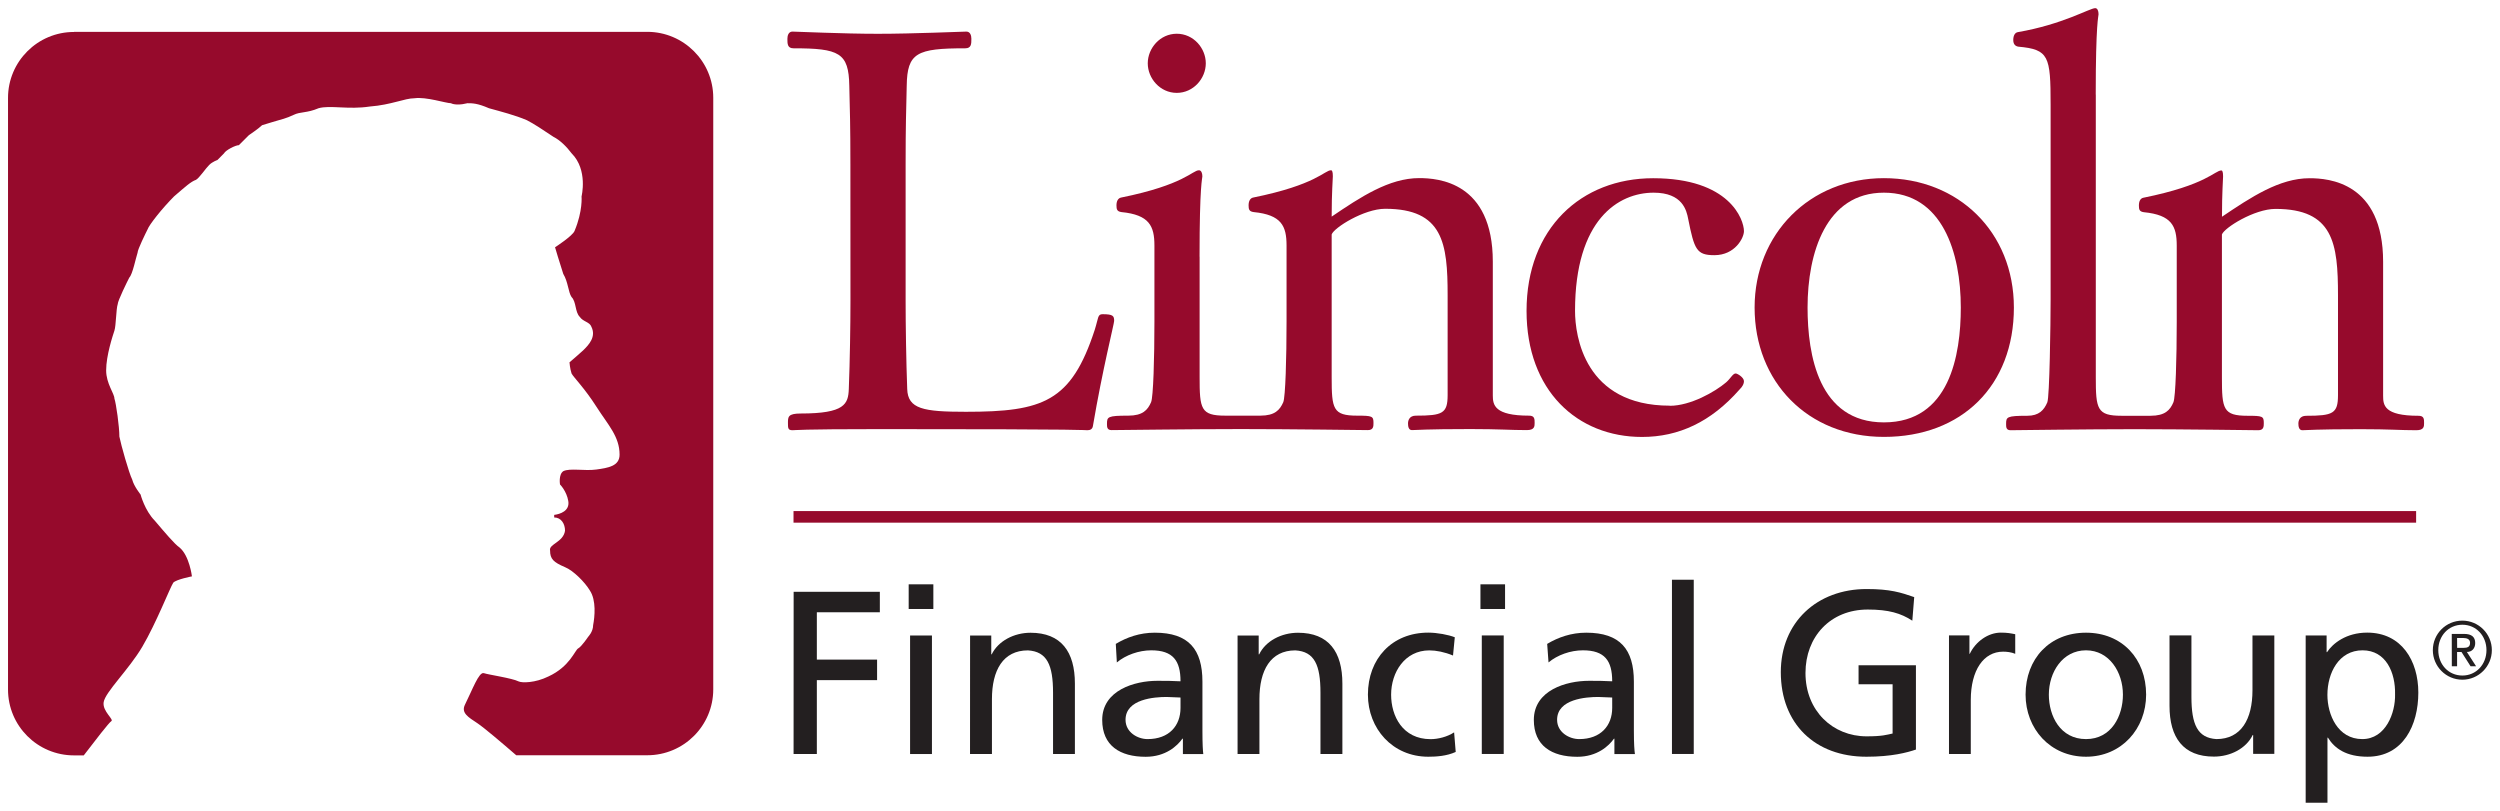 <?xml version="1.0" encoding="UTF-8" standalone="no"?>
<!-- Created with Inkscape (http://www.inkscape.org/) -->

<svg
   xmlns:dc="http://purl.org/dc/elements/1.1/"
   xmlns:cc="http://creativecommons.org/ns#"
   xmlns:rdf="http://www.w3.org/1999/02/22-rdf-syntax-ns#"
   xmlns:svg="http://www.w3.org/2000/svg"
   xmlns="http://www.w3.org/2000/svg"
   xmlns:sodipodi="http://sodipodi.sourceforge.net/DTD/sodipodi-0.dtd"
   xmlns:inkscape="http://www.inkscape.org/namespaces/inkscape"
   width="154.333"
   height="50.06"
   viewBox="0 0 40.834 13.245"
   version="1.1"
   id="svg8111"
   inkscape:version="0.92.0 r15299"
   sodipodi:docname="lincoln financial.svg">
  <defs
     id="defs8105">
    <clipPath
       id="clipPath7495"
       clipPathUnits="userSpaceOnUse">
      <path
         inkscape:connector-curvature="0"
         id="path7493"
         d="m 258,422.6 h 114.999 v 58.399 H 258 Z" />
    </clipPath>
  </defs>
  <sodipodi:namedview
     id="base"
     pagecolor="#ffffff"
     bordercolor="#666666"
     borderopacity="1.0"
     inkscape:pageopacity="0.0"
     inkscape:pageshadow="2"
     inkscape:zoom="5.2304804"
     inkscape:cx="76.666418"
     inkscape:cy="10.126602"
     inkscape:document-units="mm"
     inkscape:current-layer="layer1"
     showgrid="false"
     fit-margin-top="0"
     fit-margin-left="0"
     fit-margin-right="0"
     fit-margin-bottom="0"
     units="px"
     inkscape:window-width="1280"
     inkscape:window-height="744"
     inkscape:window-x="-4"
     inkscape:window-y="-4"
     inkscape:window-maximized="1" />
  <g
     inkscape:label="Layer 1"
     inkscape:groupmode="layer"
     id="layer1"
     transform="translate(43.719,-138.268)">
    <g
       id="g9893"
       transform="translate(0.132,-0.132)">
      <path
         d="m -30.889,150.715 h 0.38 v -1.206 h 0.984 v -0.335 h -0.984 v -0.774 h 1.029 v -0.334 h -1.408 z"
         style="fill:#231f20;fill-opacity:1;fill-rule:nonzero;stroke:none;stroke-width:0.353"
         id="path7483"
         inkscape:connector-curvature="0" />
      <path
         inkscape:connector-curvature="0"
         id="path7487"
         style="fill:#231f20;fill-opacity:1;fill-rule:nonzero;stroke:none;stroke-width:0.353"
         d="m -29.009,148.347 h 0.403 v -0.403 h -0.403 z m 0.023,2.369 h 0.357 v -1.936 h -0.357 z" />
      <path
         d="m -28.007,150.715 h 0.358 v -0.896 c 0,-0.471 0.181,-0.796 0.588,-0.796 0.312,0.019 0.41,0.239 0.41,0.691 v 1.002 h 0.357 v -1.15 c 0,-0.52 -0.224,-0.831 -0.725,-0.831 -0.269,0 -0.527,0.134 -0.634,0.353 h -0.007 v -0.308 h -0.346 z"
         style="fill:#231f20;fill-opacity:1;fill-rule:nonzero;stroke:none;stroke-width:0.353"
         id="path7499"
         inkscape:connector-curvature="0" />
      <path
         inkscape:connector-curvature="0"
         id="path7503"
         style="fill:#231f20;fill-opacity:1;fill-rule:nonzero;stroke:none;stroke-width:0.353"
         d="m -24.569,149.963 c 0,0.289 -0.185,0.509 -0.538,0.509 -0.163,0 -0.36,-0.111 -0.36,-0.315 0,-0.342 0.477,-0.373 0.671,-0.373 0.076,0 0.152,0.009 0.227,0.009 z m -1.04,-0.743 c 0.145,-0.122 0.361,-0.198 0.562,-0.198 0.357,0 0.478,0.171 0.478,0.506 -0.139,-0.008 -0.238,-0.008 -0.38,-0.008 -0.367,0 -0.899,0.153 -0.899,0.639 0,0.421 0.292,0.602 0.71,0.602 0.327,0 0.516,-0.178 0.6,-0.296 h 0.008 v 0.251 h 0.333 c -0.007,-0.058 -0.014,-0.16 -0.014,-0.38 v -0.802 c 0,-0.527 -0.224,-0.8 -0.778,-0.8 -0.247,0 -0.459,0.076 -0.637,0.183 z" />
      <path
         d="m -23.637,150.715 h 0.357 v -0.896 c 0,-0.471 0.181,-0.796 0.587,-0.796 0.313,0.019 0.41,0.239 0.41,0.691 v 1.002 h 0.358 v -1.15 c 0,-0.52 -0.224,-0.831 -0.725,-0.831 -0.27,0 -0.529,0.134 -0.634,0.353 h -0.008 v -0.308 h -0.345 z"
         style="fill:#231f20;fill-opacity:1;fill-rule:nonzero;stroke:none;stroke-width:0.353"
         id="path7507"
         inkscape:connector-curvature="0" />
      <path
         inkscape:connector-curvature="0"
         id="path7511"
         style="fill:#231f20;fill-opacity:1;fill-rule:nonzero;stroke:none;stroke-width:0.353"
         d="m -20.089,148.809 c -0.101,-0.041 -0.288,-0.076 -0.433,-0.076 -0.592,0 -0.986,0.425 -0.986,1.013 0,0.556 0.403,1.014 0.986,1.014 0.13,0 0.301,-0.011 0.448,-0.078 l -0.026,-0.32 c -0.111,0.073 -0.262,0.111 -0.384,0.111 -0.458,0 -0.645,-0.379 -0.645,-0.726 0,-0.368 0.225,-0.724 0.624,-0.724 0.113,0 0.25,0.027 0.387,0.084 z" />
      <path
         d="m -19.268,147.944 h -0.402 v 0.403 h 0.402 z m -0.38,2.771 h 0.358 v -1.936 h -0.358 z"
         style="fill:#231f20;fill-opacity:1;fill-rule:nonzero;stroke:none;stroke-width:0.353"
         id="path7515"
         inkscape:connector-curvature="0" />
      <path
         inkscape:connector-curvature="0"
         id="path7519"
         style="fill:#231f20;fill-opacity:1;fill-rule:nonzero;stroke:none;stroke-width:0.353"
         d="m -17.518,149.963 c 0,0.289 -0.187,0.509 -0.539,0.509 -0.163,0 -0.361,-0.111 -0.361,-0.315 0,-0.342 0.478,-0.373 0.672,-0.373 0.075,0 0.151,0.009 0.228,0.009 z m -1.04,-0.743 c 0.144,-0.122 0.36,-0.198 0.561,-0.198 0.358,0 0.479,0.171 0.479,0.506 -0.141,-0.008 -0.24,-0.008 -0.38,-0.008 -0.369,0 -0.9,0.153 -0.9,0.639 0,0.421 0.291,0.602 0.71,0.602 0.325,0 0.516,-0.178 0.599,-0.296 h 0.007 v 0.251 h 0.335 c -0.008,-0.058 -0.017,-0.16 -0.017,-0.38 v -0.802 c 0,-0.527 -0.224,-0.8 -0.778,-0.8 -0.246,0 -0.459,0.076 -0.638,0.183 z" />
      <path
         d="m -16.542,150.715 h 0.356 v -2.846 h -0.356 z"
         style="fill:#231f20;fill-opacity:1;fill-rule:nonzero;stroke:none;stroke-width:0.353"
         id="path7523"
         inkscape:connector-curvature="0" />
      <path
         inkscape:connector-curvature="0"
         id="path7527"
         style="fill:#231f20;fill-opacity:1;fill-rule:nonzero;stroke:none;stroke-width:0.353"
         d="m -12.585,148.153 c -0.22,-0.076 -0.391,-0.132 -0.778,-0.132 -0.808,0 -1.401,0.542 -1.401,1.358 0,0.842 0.558,1.381 1.398,1.381 0.414,0 0.664,-0.068 0.809,-0.117 v -1.377 h -0.937 v 0.311 h 0.556 v 0.804 c -0.095,0.02 -0.163,0.046 -0.425,0.046 -0.549,0 -0.998,-0.413 -0.998,-1.035 0,-0.592 0.406,-1.036 1.017,-1.036 0.343,0 0.543,0.061 0.728,0.182 z" />
      <path
         d="m -12.017,150.715 h 0.356 v -0.881 c 0,-0.486 0.208,-0.79 0.528,-0.79 0.06,0 0.133,0.008 0.198,0.035 v -0.32 c -0.076,-0.015 -0.129,-0.026 -0.236,-0.026 -0.205,0 -0.411,0.145 -0.506,0.346 h -0.006 v -0.301 H -12.017 Z"
         style="fill:#231f20;fill-opacity:1;fill-rule:nonzero;stroke:none;stroke-width:0.353"
         id="path7531"
         inkscape:connector-curvature="0" />
      <path
         inkscape:connector-curvature="0"
         id="path7535"
         style="fill:#231f20;fill-opacity:1;fill-rule:nonzero;stroke:none;stroke-width:0.353"
         d="m -10.386,149.746 c 0,-0.367 0.224,-0.724 0.607,-0.724 0.38,0 0.603,0.356 0.603,0.724 0,0.347 -0.186,0.726 -0.603,0.726 -0.422,0 -0.607,-0.379 -0.607,-0.726 m -0.38,0 c 0,0.556 0.402,1.014 0.987,1.014 0.581,0 0.982,-0.458 0.982,-1.014 0,-0.587 -0.394,-1.012 -0.982,-1.012 -0.593,0 -0.987,0.425 -0.987,1.012" />
      <path
         d="m -6.703,148.779 h -0.357 v 0.896 c 0,0.47 -0.183,0.797 -0.589,0.797 -0.31,-0.02 -0.408,-0.24 -0.408,-0.691 v -1.003 h -0.358 v 1.15 c 0,0.52 0.225,0.83 0.725,0.83 0.27,0 0.527,-0.132 0.634,-0.353 h 0.007 v 0.308 h 0.346 z"
         style="fill:#231f20;fill-opacity:1;fill-rule:nonzero;stroke:none;stroke-width:0.353"
         id="path7539"
         inkscape:connector-curvature="0" />
      <path
         inkscape:connector-curvature="0"
         id="path7543"
         style="fill:#231f20;fill-opacity:1;fill-rule:nonzero;stroke:none;stroke-width:0.353"
         d="m -4.731,149.739 c 0.008,0.304 -0.152,0.733 -0.535,0.733 -0.402,0 -0.57,-0.399 -0.57,-0.722 0,-0.36 0.187,-0.728 0.574,-0.728 0.386,0 0.539,0.369 0.531,0.717 m -1.46,1.773 h 0.356 v -1.063 h 0.008 c 0.11,0.179 0.303,0.311 0.646,0.311 0.583,0 0.83,-0.515 0.83,-1.047 0,-0.52 -0.274,-0.98 -0.835,-0.98 -0.341,0 -0.562,0.175 -0.656,0.319 h -0.007 v -0.273 h -0.342 z" />
      <path
         d="m -42.642,138.92 h 9.363 c 0.594,0 1.078,0.483 1.078,1.077 v 9.663 c 0,0.594 -0.483,1.076 -1.078,1.076 h -2.14 c -0.239,-0.207 -0.525,-0.45 -0.634,-0.523 -0.151,-0.1 -0.27,-0.169 -0.203,-0.304 0.118,-0.235 0.227,-0.54 0.308,-0.514 0.082,0.027 0.461,0.081 0.568,0.135 0.054,0.026 0.271,0.026 0.487,-0.081 0.352,-0.162 0.433,-0.432 0.487,-0.459 0.054,-0.028 0.162,-0.189 0.162,-0.189 0,0 0.081,-0.082 0.081,-0.19 0.026,-0.135 0.054,-0.406 -0.054,-0.567 -0.081,-0.136 -0.271,-0.326 -0.405,-0.38 -0.19,-0.081 -0.244,-0.135 -0.244,-0.27 -0.027,-0.108 0.216,-0.135 0.244,-0.325 0,-0.115 -0.064,-0.217 -0.177,-0.217 v -0.042 c 0.097,-0.012 0.258,-0.065 0.23,-0.227 -0.027,-0.162 -0.135,-0.27 -0.135,-0.27 0,0 -0.027,-0.162 0.054,-0.217 0.108,-0.054 0.351,0 0.54,-0.027 0.19,-0.027 0.379,-0.054 0.379,-0.243 0,-0.297 -0.189,-0.486 -0.379,-0.784 -0.189,-0.298 -0.378,-0.486 -0.405,-0.541 -0.027,-0.081 -0.034,-0.183 -0.034,-0.183 0,0 0.17,-0.144 0.222,-0.194 0.097,-0.094 0.216,-0.224 0.136,-0.386 -0.028,-0.081 -0.135,-0.081 -0.19,-0.162 -0.081,-0.082 -0.054,-0.244 -0.135,-0.325 -0.054,-0.081 -0.054,-0.243 -0.135,-0.378 -0.054,-0.162 -0.134,-0.434 -0.134,-0.434 0,0 0.293,-0.189 0.32,-0.27 0.135,-0.324 0.113,-0.561 0.113,-0.561 0,0 0.108,-0.432 -0.162,-0.703 -0.081,-0.108 -0.189,-0.216 -0.297,-0.27 -0.162,-0.109 -0.324,-0.216 -0.433,-0.271 -0.189,-0.082 -0.43,-0.143 -0.62,-0.196 -0.189,-0.082 -0.271,-0.082 -0.352,-0.082 -0.108,0.028 -0.216,0.028 -0.27,0 -0.081,0 -0.406,-0.108 -0.595,-0.081 -0.161,0 -0.378,0.108 -0.73,0.135 -0.351,0.054 -0.648,-0.026 -0.837,0.028 -0.189,0.081 -0.297,0.054 -0.406,0.108 -0.108,0.054 -0.246,0.088 -0.246,0.088 0,0 -0.189,0.055 -0.27,0.081 -0.054,0.054 -0.216,0.163 -0.216,0.163 l -0.163,0.163 c -0.054,0 -0.216,0.081 -0.243,0.134 l -0.108,0.109 c 0,0 -0.081,0.027 -0.135,0.081 -0.055,0.054 -0.163,0.216 -0.216,0.243 -0.081,0.028 -0.169,0.108 -0.358,0.271 -0.189,0.19 -0.405,0.46 -0.433,0.541 -0.027,0.054 -0.162,0.325 -0.162,0.379 -0.028,0.082 -0.081,0.352 -0.135,0.405 -0.028,0.054 -0.189,0.379 -0.189,0.434 -0.027,0.08 -0.027,0.351 -0.054,0.432 -0.027,0.082 -0.135,0.406 -0.135,0.65 0,0.216 0.135,0.378 0.135,0.46 0.028,0.08 0.081,0.459 0.081,0.621 0.027,0.136 0.156,0.595 0.21,0.703 0.027,0.108 0.136,0.243 0.136,0.243 0,0 0.069,0.262 0.231,0.426 0.162,0.19 0.325,0.385 0.405,0.439 0.162,0.134 0.203,0.472 0.203,0.472 0,0 -0.25,0.048 -0.304,0.102 -0.054,0.081 -0.277,0.657 -0.507,1.048 -0.218,0.371 -0.606,0.74 -0.631,0.906 -0.023,0.15 0.178,0.284 0.123,0.311 -0.031,0.016 -0.261,0.312 -0.448,0.557 h -0.16 c -0.594,0 -1.077,-0.482 -1.077,-1.076 v -9.663 c 0,-0.594 0.483,-1.077 1.077,-1.077"
         style="fill:#960a2c;fill-opacity:1;fill-rule:nonzero;stroke:none;stroke-width:0.353"
         id="path7547"
         inkscape:connector-curvature="0" />
      <path
         inkscape:connector-curvature="0"
         id="path7551"
         style="fill:#960a2c;fill-opacity:1;fill-rule:nonzero;stroke:none;stroke-width:0.353"
         d="m -29.96,143.314 c 0,0.391 -0.009,0.983 -0.027,1.439 -0.009,0.246 -0.065,0.401 -0.784,0.401 -0.21,0 -0.21,0.055 -0.21,0.155 0,0.082 0,0.118 0.073,0.118 0.063,0 0.1,-0.018 1.438,-0.018 3.561,0 3.28,0.018 3.381,0.018 0.046,0 0.083,-0.018 0.09,-0.073 0.156,-0.92 0.346,-1.667 0.346,-1.712 0,-0.082 -0.017,-0.11 -0.19,-0.11 -0.082,0 -0.066,0.063 -0.127,0.255 -0.384,1.176 -0.843,1.339 -2.106,1.339 -0.692,0 -0.947,-0.045 -0.957,-0.373 -0.017,-0.455 -0.026,-1.047 -0.026,-1.439 v -2.231 c 0,-0.647 0.009,-0.865 0.018,-1.284 0.008,-0.537 0.164,-0.61 0.956,-0.61 0.1,0 0.1,-0.073 0.1,-0.155 0,-0.054 -0.018,-0.118 -0.082,-0.118 -0.072,0 -0.865,0.036 -1.447,0.036 -0.574,0 -1.32,-0.036 -1.393,-0.036 -0.064,0 -0.083,0.064 -0.083,0.118 0,0.082 0,0.155 0.1,0.155 0.747,0 0.902,0.073 0.911,0.61 0.01,0.419 0.018,0.638 0.018,1.284 z" />
      <path
         d="m -24.63,139.917 c 0.273,0 0.474,-0.237 0.474,-0.483 0,-0.246 -0.2,-0.483 -0.474,-0.483 -0.273,0 -0.474,0.237 -0.474,0.483 0,0.246 0.201,0.483 0.474,0.483"
         style="fill:#960a2c;fill-opacity:1;fill-rule:nonzero;stroke:none;stroke-width:0.353"
         id="path7555"
         inkscape:connector-curvature="0" />
      <path
         inkscape:connector-curvature="0"
         id="path7559"
         style="fill:#960a2c;fill-opacity:1;fill-rule:nonzero;stroke:none;stroke-width:0.353"
         d="m -16.577,145.026 c -1.393,0 -1.548,-1.139 -1.548,-1.549 0,-1.493 0.71,-1.93 1.284,-1.93 0.473,0 0.538,0.291 0.564,0.428 0.1,0.502 0.137,0.593 0.428,0.593 0.338,0 0.483,-0.283 0.483,-0.392 0,-0.191 -0.235,-0.865 -1.483,-0.865 -1.176,0 -2.068,0.819 -2.068,2.167 0,1.303 0.829,2.059 1.886,2.059 0.6,0 1.128,-0.246 1.592,-0.774 0.056,-0.054 0.073,-0.1 0.073,-0.136 0,-0.064 -0.109,-0.127 -0.135,-0.127 -0.047,0 -0.083,0.082 -0.156,0.145 -0.181,0.155 -0.583,0.383 -0.92,0.383" />
      <path
         d="m -10.957,143.423 c 0,-1.229 -0.903,-2.113 -2.123,-2.113 -1.212,0 -2.112,0.911 -2.112,2.113 0,1.211 0.865,2.113 2.112,2.113 1.274,0 2.123,-0.838 2.123,-2.113 m -0.867,0 c 0,0.774 -0.181,1.876 -1.256,1.876 -1.066,0 -1.247,-1.102 -1.247,-1.876 0,-0.892 0.3,-1.876 1.247,-1.876 0.957,0 1.256,0.984 1.256,1.876"
         style="fill:#960a2c;fill-opacity:1;fill-rule:nonzero;stroke:none;stroke-width:0.353"
         id="path7563"
         inkscape:connector-curvature="0" />
      <path
         inkscape:connector-curvature="0"
         id="path7567"
         style="fill:#960a2c;fill-opacity:1;fill-rule:nonzero;stroke:none;stroke-width:0.353"
         d="m -24.257,142.594 v 1.967 c 0,0.519 0.018,0.628 0.419,0.628 h 0.573 c 0.237,0 0.318,-0.092 0.374,-0.219 0.036,-0.082 0.054,-0.728 0.054,-1.312 v -1.248 c 0,-0.318 -0.082,-0.501 -0.537,-0.546 -0.074,-0.01 -0.083,-0.045 -0.083,-0.11 0,-0.072 0.028,-0.117 0.073,-0.127 1.038,-0.21 1.166,-0.446 1.274,-0.446 0.019,0 0.029,0.027 0.029,0.1 0,0.054 -0.019,0.255 -0.019,0.657 0.472,-0.32 0.938,-0.629 1.429,-0.629 0.309,0 1.203,0.063 1.203,1.366 v 2.185 c 0,0.155 0.028,0.329 0.592,0.329 0.091,0 0.091,0.055 0.091,0.119 0,0.054 0,0.117 -0.128,0.117 -0.273,0 -0.438,-0.017 -0.92,-0.017 -0.738,0 -0.884,0.017 -0.956,0.017 -0.056,0 -0.064,-0.063 -0.064,-0.109 0,-0.045 0.019,-0.127 0.128,-0.127 0.437,0 0.519,-0.036 0.519,-0.337 v -1.631 c 0,-0.846 -0.073,-1.411 -1.02,-1.411 -0.345,0 -0.838,0.31 -0.874,0.419 v 2.332 c 0,0.519 0.019,0.628 0.418,0.628 0.246,0 0.265,0.009 0.265,0.119 0,0.054 0,0.117 -0.092,0.117 -0.045,0 -1.264,-0.017 -2.073,-0.017 -0.824,0 -1.978,0.017 -2.114,0.017 -0.074,0 -0.074,-0.054 -0.074,-0.1 0,-0.117 0.009,-0.136 0.347,-0.136 0.237,0 0.318,-0.092 0.373,-0.219 0.037,-0.082 0.055,-0.728 0.055,-1.312 v -1.248 c 0,-0.318 -0.083,-0.501 -0.538,-0.546 -0.073,-0.01 -0.082,-0.045 -0.082,-0.11 0,-0.072 0.028,-0.117 0.074,-0.127 1.038,-0.21 1.165,-0.446 1.274,-0.446 0.036,0 0.055,0.045 0.055,0.1 0,0.036 -0.046,0.127 -0.046,1.312" />
      <path
         d="m -9.619,139.944 v 4.618 c 0,0.519 0.019,0.629 0.42,0.629 h 0.474 c 0.237,0 0.319,-0.092 0.373,-0.219 0.037,-0.082 0.055,-0.728 0.055,-1.312 v -1.248 c 0,-0.318 -0.081,-0.501 -0.537,-0.546 -0.073,-0.01 -0.081,-0.045 -0.081,-0.109 0,-0.073 0.027,-0.118 0.072,-0.127 1.038,-0.21 1.167,-0.446 1.275,-0.446 0.018,0 0.028,0.027 0.028,0.1 0,0.054 -0.018,0.255 -0.018,0.656 0.474,-0.319 0.938,-0.629 1.43,-0.629 0.309,0 1.202,0.064 1.202,1.366 v 2.185 c 0,0.155 0.014,0.329 0.578,0.329 0.091,0 0.091,0.054 0.091,0.119 0,0.054 0,0.117 -0.127,0.117 -0.273,0 -0.423,-0.017 -0.905,-0.017 -0.738,0 -0.885,0.017 -0.957,0.017 -0.055,0 -0.064,-0.063 -0.064,-0.109 0,-0.045 0.019,-0.127 0.128,-0.127 0.437,0 0.519,-0.036 0.519,-0.337 v -1.631 c 0,-0.846 -0.074,-1.411 -1.021,-1.411 -0.346,0 -0.839,0.31 -0.875,0.418 v 2.332 c 0,0.519 0.018,0.629 0.419,0.629 0.246,0 0.265,0.008 0.265,0.119 0,0.054 0,0.117 -0.09,0.117 -0.048,0 -1.233,-0.017 -2.02,-0.017 -0.791,0 -1.934,0.017 -2.027,0.017 -0.072,0 -0.072,-0.054 -0.072,-0.1 0,-0.117 0.009,-0.136 0.346,-0.136 0.191,0 0.273,-0.092 0.327,-0.219 0.037,-0.082 0.054,-1.285 0.054,-1.676 v -3.187 c 0,-0.792 -0.027,-0.902 -0.528,-0.947 -0.054,-0.009 -0.082,-0.046 -0.082,-0.109 0,-0.073 0.028,-0.119 0.073,-0.128 0.738,-0.127 1.175,-0.392 1.266,-0.392 0.036,0 0.054,0.045 0.054,0.1 0,0.036 -0.046,0.128 -0.046,1.312"
         style="fill:#960a2c;fill-opacity:1;fill-rule:nonzero;stroke:none;stroke-width:0.353"
         id="path7571"
         inkscape:connector-curvature="0" />
      <path
         inkscape:connector-curvature="0"
         id="path7575"
         style="fill:#960a2c;fill-opacity:1;fill-rule:nonzero;stroke:none;stroke-width:0.353"
         d="m -30.89,146.747 h 26.503 v 0.19 H -30.89 Z" />
      <path
         d="m -4.114,149.019 c 0,0.266 0.216,0.483 0.482,0.483 0.265,0 0.482,-0.217 0.482,-0.483 0,-0.266 -0.216,-0.482 -0.482,-0.482 -0.267,0 -0.482,0.216 -0.482,0.482 m 0.089,0 c 0,-0.233 0.167,-0.415 0.394,-0.415 0.224,0 0.393,0.181 0.393,0.415 0,0.234 -0.169,0.415 -0.393,0.415 -0.227,0 -0.394,-0.181 -0.394,-0.415 m 0.307,-0.198 H -3.615 c 0.056,0 0.109,0.018 0.109,0.078 0,0.068 -0.042,0.083 -0.109,0.083 h -0.102 z m -0.086,0.461 h 0.086 v -0.233 h 0.072 l 0.148,0.233 h 0.09 l -0.15,-0.233 c 0.084,0 0.136,-0.06 0.136,-0.146 0,-0.1 -0.06,-0.149 -0.181,-0.149 h -0.202 z"
         style="fill:#231f20;fill-opacity:1;fill-rule:nonzero;stroke:none;stroke-width:0.353"
         id="path7635"
         inkscape:connector-curvature="0" />
    </g>
  </g>
</svg>

